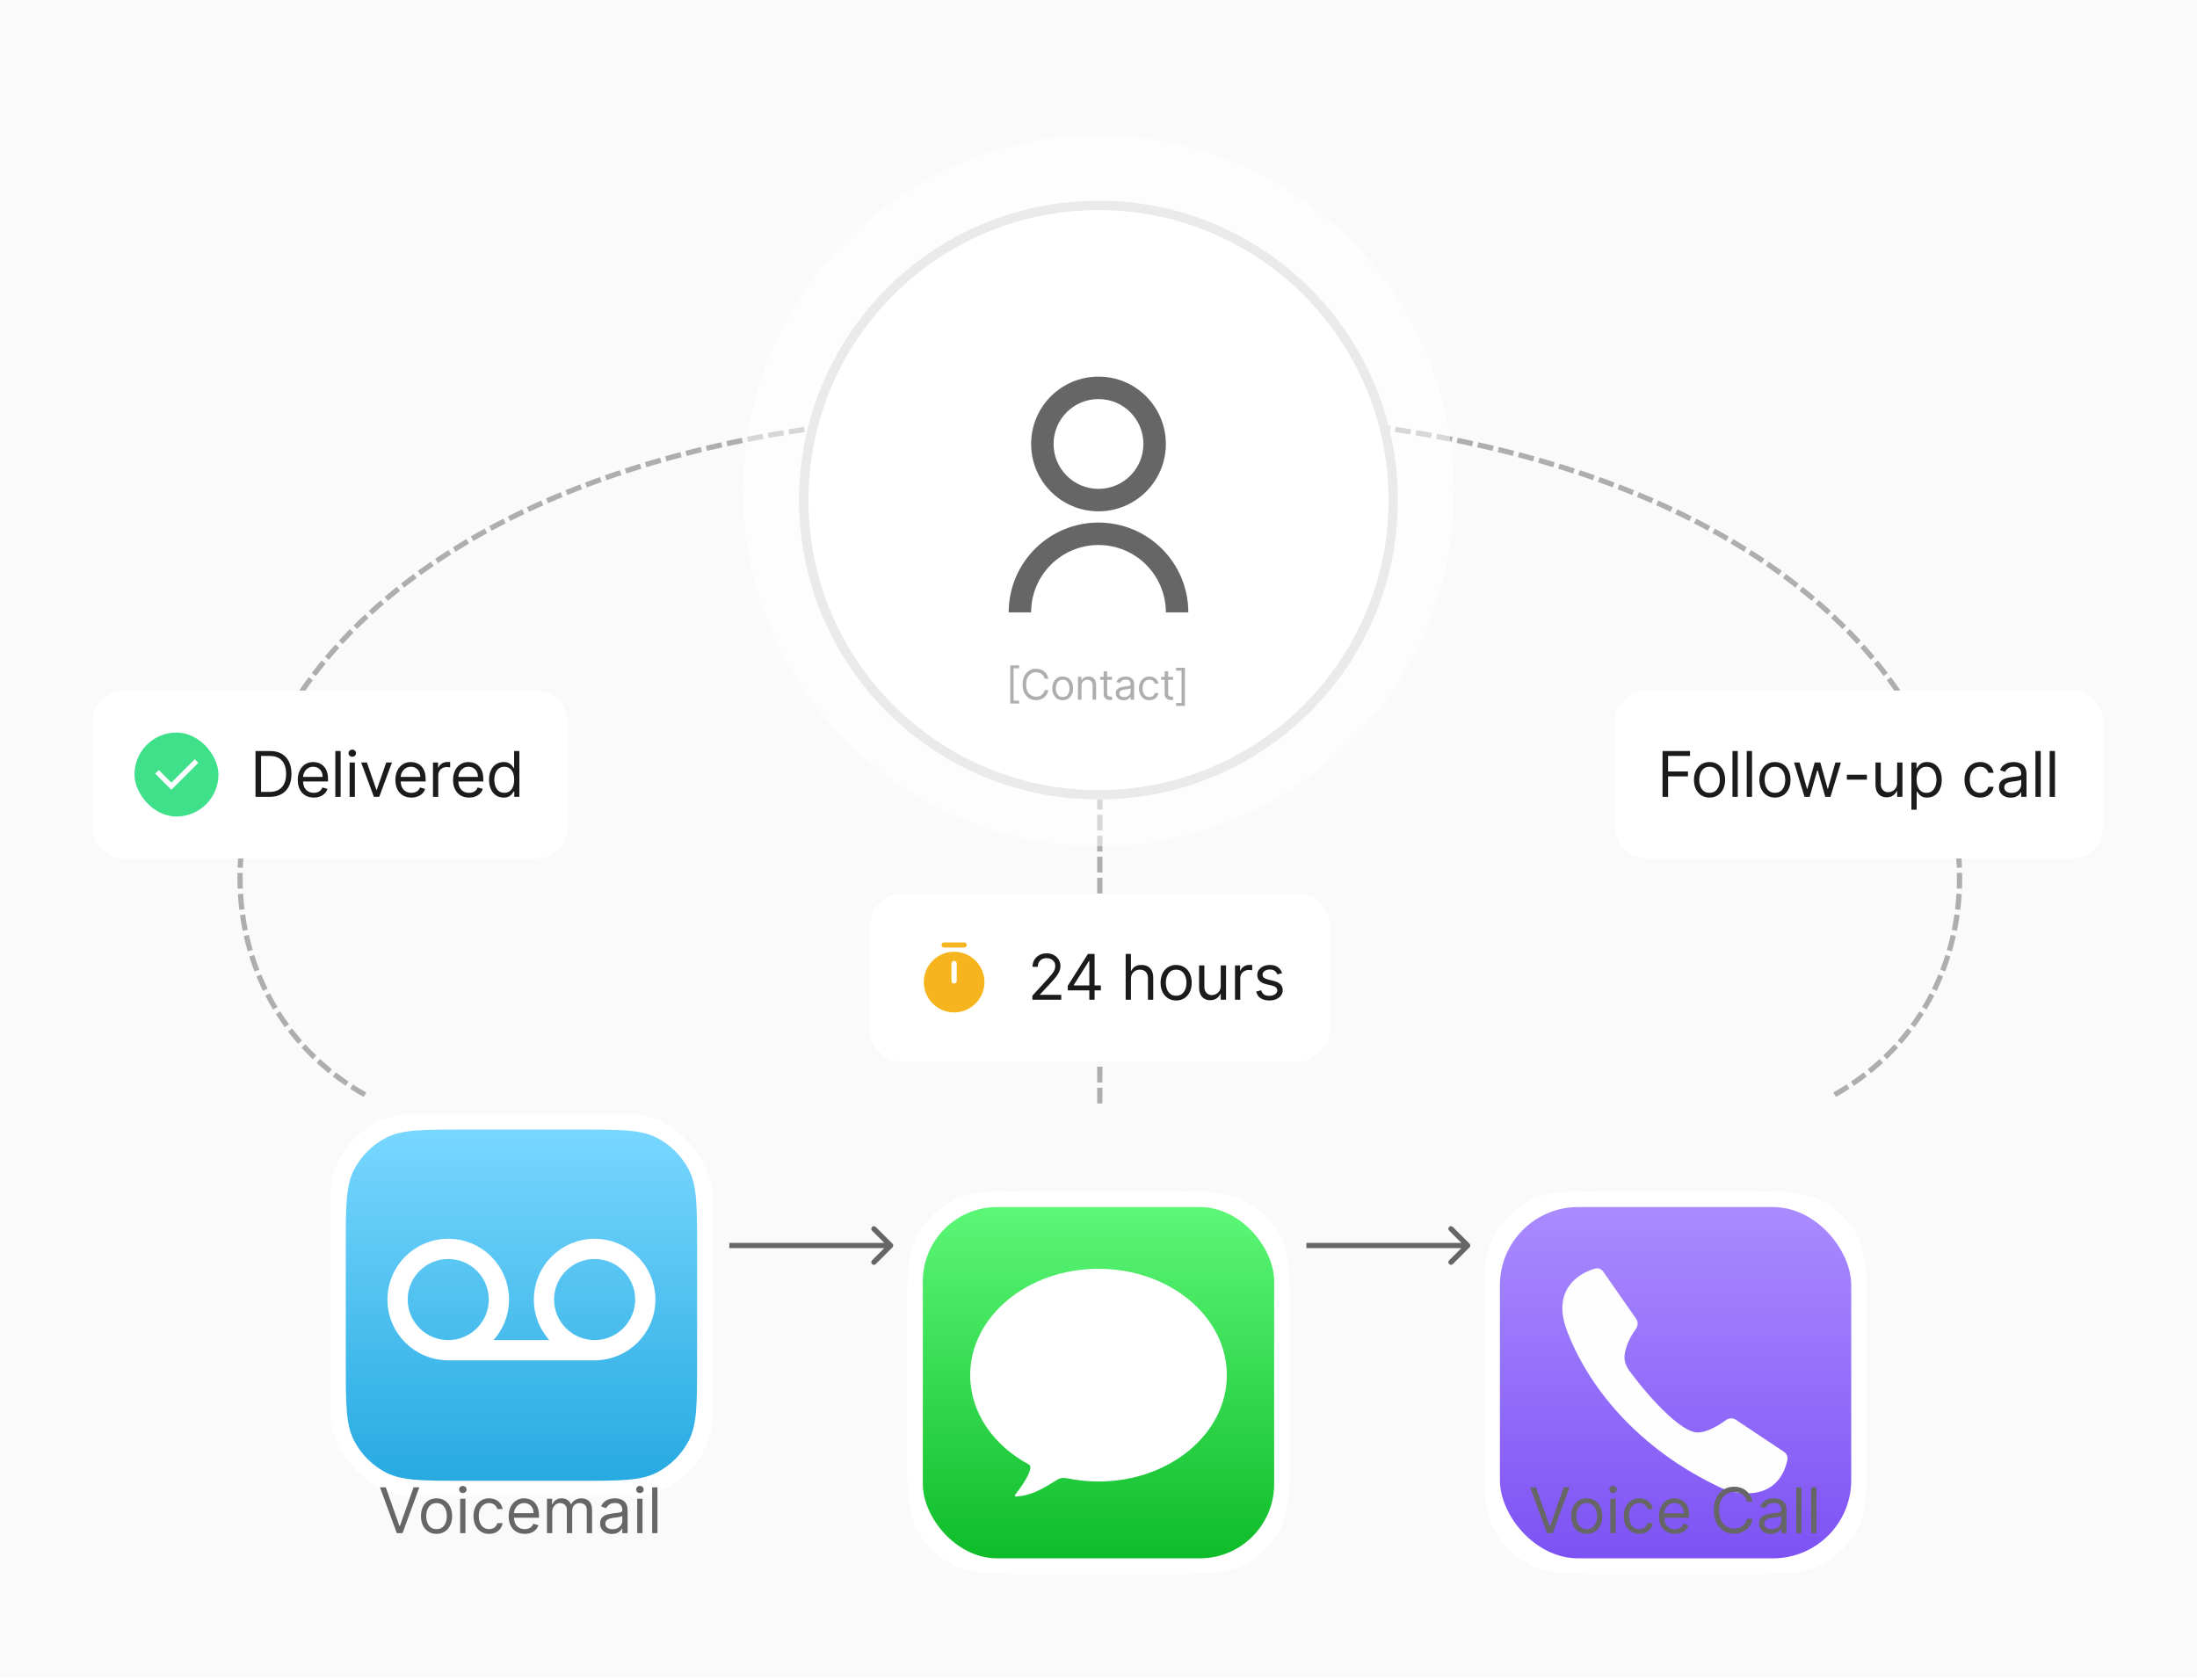 <svg width="837" height="640" viewBox="0 0 837 640" fill="none" xmlns="http://www.w3.org/2000/svg">
<g clip-path="url(#clip0_3253_15774)">
<rect width="837" height="639.112" fill="#FAFAFA"/>
<path d="M138.182 416.634C48.61 364.92 78.292 196.083 310.835 162.99" stroke="#AEAEAE" stroke-width="2" stroke-linecap="square" stroke-dasharray="4 4"/>
<path d="M699.81 416.634C789.382 364.92 759.7 196.083 527.157 162.99" stroke="#AEAEAE" stroke-width="2" stroke-linecap="square" stroke-dasharray="4 4"/>
<path d="M418.996 419.459C418.995 356.323 418.996 283.963 418.996 210.625" stroke="#AEAEAE" stroke-width="2" stroke-linecap="square" stroke-dasharray="4 4"/>
<g filter="url(#filter0_d_3253_15774)">
<rect x="125.727" y="400.388" width="145.848" height="145.848" rx="32" fill="white"/>
<path d="M131.727 451.69C131.727 435.833 131.727 427.904 134.813 421.847C137.527 416.52 141.859 412.188 147.186 409.474C153.243 406.388 161.172 406.388 177.029 406.388H220.272C236.129 406.388 244.058 406.388 250.115 409.474C255.442 412.188 259.774 416.52 262.488 421.847C265.574 427.904 265.574 435.833 265.574 451.69V494.933C265.574 510.79 265.574 518.719 262.488 524.776C259.774 530.103 255.442 534.435 250.115 537.149C244.058 540.235 236.129 540.235 220.272 540.235H177.029C161.172 540.235 153.243 540.235 147.186 537.149C141.859 534.435 137.527 530.103 134.813 524.776C131.727 518.719 131.727 510.79 131.727 494.933V451.69Z" fill="url(#paint0_linear_3253_15774)"/>
<g clip-path="url(#clip1_3253_15774)">
<path d="M170.764 490.471C181.426 490.471 190.069 481.828 190.069 471.166C190.069 460.504 181.426 451.861 170.764 451.861C160.102 451.861 151.459 460.504 151.459 471.166C151.459 481.828 160.102 490.471 170.764 490.471ZM170.764 490.471H226.534M226.534 490.471C237.196 490.471 245.839 481.828 245.839 471.166C245.839 460.504 237.196 451.861 226.534 451.861C215.872 451.861 207.229 460.504 207.229 471.166C207.229 481.828 215.872 490.471 226.534 490.471Z" stroke="white" stroke-width="7.722" stroke-linecap="round" stroke-linejoin="round"/>
</g>
</g>
<g filter="url(#filter1_d_3253_15774)">
<path d="M565.424 451.588C565.424 433.666 565.424 424.705 568.912 417.86C571.98 411.839 576.875 406.943 582.896 403.875C589.741 400.388 598.702 400.388 616.624 400.388H660.074C677.996 400.388 686.956 400.388 693.802 403.875C699.823 406.943 704.718 411.839 707.786 417.86C711.274 424.705 711.274 433.666 711.274 451.588V495.038C711.274 512.959 711.274 521.92 707.786 528.765C704.718 534.787 699.823 539.682 693.802 542.75C686.956 546.238 677.995 546.238 660.074 546.238H616.624C598.702 546.238 589.741 546.238 582.896 542.75C576.875 539.682 571.98 534.787 568.912 528.765C565.424 521.92 565.424 512.959 565.424 495.038V451.588Z" fill="white"/>
<rect x="571.424" y="406.388" width="133.85" height="133.85" rx="29.802" fill="url(#paint1_linear_3253_15774)"/>
<path d="M596.866 453.183C591.343 438.328 600.864 431.74 607.743 429.825C608.91 429.5 610.117 430.026 610.809 431.02L623.328 448.982C624.142 450.149 624.053 451.707 623.214 452.855C620.351 456.771 619.317 460.093 618.946 462.68C618.64 464.82 619.403 466.947 620.688 468.686C630.531 482.005 641.179 492.021 646.406 492.266C650.237 492.446 654.914 489.477 657.465 487.602C658.604 486.765 660.162 486.666 661.338 487.45L679.66 499.665C680.666 500.335 681.212 501.537 680.956 502.718C677.612 518.095 663.155 516.461 656.079 513.572C622.878 498.148 604.447 473.574 596.866 453.183Z" fill="#FEFEFE"/>
</g>
<g filter="url(#filter2_d_3253_15774)">
<path d="M283.049 162.99C283.049 88.183 343.692 27.54 418.5 27.54C493.307 27.54 553.95 88.183 553.95 162.99C553.95 237.798 493.307 298.441 418.5 298.441C343.692 298.441 283.049 237.798 283.049 162.99Z" fill="white" fill-opacity="0.5" shape-rendering="crispEdges"/>
<g filter="url(#filter3_d_3253_15774)">
<path d="M304.436 162.99C304.436 99.994 355.504 48.926 418.499 48.926C481.495 48.926 532.563 99.994 532.563 162.99C532.563 225.986 481.495 277.054 418.499 277.054C355.504 277.054 304.436 225.986 304.436 162.99Z" fill="white"/>
<path d="M418.499 50.709C480.51 50.709 530.78 100.979 530.78 162.99C530.78 225.001 480.51 275.271 418.499 275.271C356.488 275.271 306.218 225.001 306.218 162.99C306.218 100.979 356.488 50.709 418.499 50.709Z" stroke="#EAEAEA" stroke-width="3.564"/>
<path d="M384.279 205.764C384.279 196.688 387.885 187.984 394.302 181.567C400.719 175.15 409.423 171.545 418.498 171.545C427.574 171.545 436.278 175.15 442.695 181.567C449.112 187.984 452.718 196.688 452.718 205.764H444.163C444.163 198.957 441.459 192.429 436.646 187.616C431.833 182.803 425.305 180.099 418.498 180.099C411.692 180.099 405.164 182.803 400.351 187.616C395.538 192.429 392.834 198.957 392.834 205.764H384.279ZM418.498 167.267C404.319 167.267 392.834 155.782 392.834 141.603C392.834 127.423 404.319 115.938 418.498 115.938C432.678 115.938 444.163 127.423 444.163 141.603C444.163 155.782 432.678 167.267 418.498 167.267ZM418.498 158.712C427.951 158.712 435.608 151.056 435.608 141.603C435.608 132.15 427.951 124.493 418.498 124.493C409.045 124.493 401.389 132.15 401.389 141.603C401.389 151.056 409.045 158.712 418.498 158.712Z" fill="#666666"/>
<path d="M384.886 240.508V225.963H388.25V227.076H386.159V239.395H388.25V240.508H384.886ZM399.394 231.054H397.985C397.901 230.648 397.755 230.292 397.547 229.986C397.342 229.679 397.092 229.421 396.797 229.213C396.505 229.001 396.181 228.842 395.825 228.736C395.469 228.629 395.098 228.576 394.712 228.576C394.007 228.576 393.369 228.754 392.797 229.111C392.229 229.467 391.776 229.991 391.439 230.684C391.106 231.378 390.939 232.228 390.939 233.236C390.939 234.243 391.106 235.093 391.439 235.787C391.776 236.48 392.229 237.004 392.797 237.361C393.369 237.717 394.007 237.895 394.712 237.895C395.098 237.895 395.469 237.842 395.825 237.736C396.181 237.629 396.505 237.472 396.797 237.264C397.092 237.052 397.342 236.792 397.547 236.486C397.755 236.175 397.901 235.819 397.985 235.417H399.394C399.288 236.012 399.094 236.544 398.814 237.014C398.534 237.484 398.185 237.883 397.769 238.213C397.352 238.539 396.884 238.787 396.365 238.957C395.85 239.128 395.299 239.213 394.712 239.213C393.719 239.213 392.837 238.97 392.064 238.486C391.291 238.001 390.683 237.311 390.24 236.417C389.797 235.523 389.575 234.463 389.575 233.236C389.575 232.008 389.797 230.948 390.24 230.054C390.683 229.16 391.291 228.47 392.064 227.986C392.837 227.501 393.719 227.258 394.712 227.258C395.299 227.258 395.85 227.343 396.365 227.514C396.884 227.684 397.352 227.934 397.769 228.264C398.185 228.59 398.534 228.987 398.814 229.457C399.094 229.923 399.288 230.455 399.394 231.054ZM404.858 239.236C404.07 239.236 403.379 239.048 402.784 238.673C402.193 238.298 401.731 237.773 401.398 237.099C401.068 236.425 400.904 235.637 400.904 234.736C400.904 233.826 401.068 233.033 401.398 232.355C401.731 231.677 402.193 231.15 402.784 230.775C403.379 230.4 404.07 230.213 404.858 230.213C405.646 230.213 406.336 230.4 406.926 230.775C407.521 231.15 407.983 231.677 408.313 232.355C408.646 233.033 408.813 233.826 408.813 234.736C408.813 235.637 408.646 236.425 408.313 237.099C407.983 237.773 407.521 238.298 406.926 238.673C406.336 239.048 405.646 239.236 404.858 239.236ZM404.858 238.031C405.457 238.031 405.949 237.878 406.336 237.571C406.722 237.264 407.008 236.861 407.193 236.361C407.379 235.861 407.472 235.319 407.472 234.736C407.472 234.152 407.379 233.609 407.193 233.105C407.008 232.601 406.722 232.194 406.336 231.883C405.949 231.573 405.457 231.417 404.858 231.417C404.26 231.417 403.767 231.573 403.381 231.883C402.995 232.194 402.709 232.601 402.523 233.105C402.337 233.609 402.245 234.152 402.245 234.736C402.245 235.319 402.337 235.861 402.523 236.361C402.709 236.861 402.995 237.264 403.381 237.571C403.767 237.878 404.26 238.031 404.858 238.031ZM412.025 233.804V239.054H410.684V230.326H411.979V231.69H412.093C412.297 231.247 412.608 230.891 413.025 230.622C413.441 230.349 413.979 230.213 414.638 230.213C415.229 230.213 415.746 230.334 416.189 230.576C416.633 230.815 416.977 231.179 417.223 231.667C417.47 232.152 417.593 232.766 417.593 233.508V239.054H416.252V233.599C416.252 232.914 416.074 232.379 415.718 231.997C415.362 231.611 414.873 231.417 414.252 231.417C413.824 231.417 413.441 231.51 413.104 231.696C412.771 231.881 412.508 232.152 412.314 232.508C412.121 232.864 412.025 233.296 412.025 233.804ZM423.662 230.326V231.463H419.14V230.326H423.662ZM420.458 228.236H421.799V236.554C421.799 236.932 421.854 237.217 421.964 237.406C422.077 237.592 422.221 237.717 422.395 237.781C422.573 237.842 422.761 237.872 422.958 237.872C423.106 237.872 423.227 237.864 423.322 237.849C423.416 237.83 423.492 237.815 423.549 237.804L423.822 239.008C423.731 239.042 423.604 239.076 423.441 239.111C423.278 239.148 423.072 239.167 422.822 239.167C422.443 239.167 422.072 239.086 421.708 238.923C421.348 238.76 421.049 238.512 420.81 238.179C420.575 237.845 420.458 237.425 420.458 236.917V228.236ZM428.072 239.258C427.519 239.258 427.017 239.154 426.566 238.946C426.115 238.734 425.757 238.429 425.492 238.031C425.227 237.629 425.094 237.145 425.094 236.576C425.094 236.076 425.193 235.671 425.39 235.361C425.587 235.046 425.85 234.8 426.18 234.622C426.509 234.444 426.873 234.311 427.271 234.224C427.672 234.133 428.075 234.061 428.481 234.008C429.011 233.94 429.441 233.889 429.771 233.855C430.104 233.817 430.346 233.754 430.498 233.667C430.653 233.58 430.731 233.429 430.731 233.213V233.167C430.731 232.607 430.577 232.171 430.271 231.861C429.968 231.55 429.507 231.395 428.89 231.395C428.25 231.395 427.748 231.535 427.384 231.815C427.021 232.095 426.765 232.395 426.617 232.713L425.344 232.258C425.572 231.728 425.875 231.315 426.254 231.02C426.636 230.72 427.053 230.512 427.504 230.395C427.958 230.273 428.405 230.213 428.844 230.213C429.125 230.213 429.447 230.247 429.81 230.315C430.178 230.379 430.532 230.514 430.873 230.718C431.218 230.923 431.504 231.232 431.731 231.645C431.958 232.057 432.072 232.611 432.072 233.304V239.054H430.731V237.872H430.663C430.572 238.061 430.42 238.264 430.208 238.48C429.996 238.696 429.714 238.879 429.361 239.031C429.009 239.182 428.579 239.258 428.072 239.258ZM428.276 238.054C428.807 238.054 429.254 237.95 429.617 237.741C429.985 237.533 430.261 237.264 430.447 236.934C430.636 236.605 430.731 236.258 430.731 235.895V234.667C430.674 234.736 430.549 234.798 430.356 234.855C430.166 234.908 429.947 234.955 429.697 234.997C429.45 235.035 429.21 235.069 428.975 235.099C428.744 235.126 428.557 235.148 428.413 235.167C428.064 235.213 427.738 235.287 427.435 235.389C427.136 235.487 426.894 235.637 426.708 235.838C426.526 236.035 426.435 236.304 426.435 236.645C426.435 237.111 426.608 237.463 426.952 237.701C427.301 237.936 427.742 238.054 428.276 238.054ZM437.889 239.236C437.07 239.236 436.366 239.042 435.775 238.656C435.184 238.27 434.73 237.737 434.411 237.059C434.093 236.381 433.934 235.607 433.934 234.736C433.934 233.849 434.097 233.067 434.423 232.389C434.752 231.707 435.211 231.175 435.798 230.792C436.389 230.406 437.078 230.213 437.866 230.213C438.48 230.213 439.033 230.326 439.525 230.554C440.017 230.781 440.421 231.099 440.735 231.508C441.05 231.917 441.245 232.395 441.32 232.94H439.98C439.877 232.542 439.65 232.19 439.298 231.883C438.949 231.573 438.48 231.417 437.889 231.417C437.366 231.417 436.908 231.554 436.514 231.826C436.123 232.095 435.819 232.476 435.599 232.968C435.383 233.457 435.275 234.031 435.275 234.69C435.275 235.364 435.381 235.951 435.593 236.451C435.809 236.951 436.112 237.34 436.502 237.616C436.896 237.893 437.358 238.031 437.889 238.031C438.237 238.031 438.553 237.97 438.837 237.849C439.122 237.728 439.362 237.554 439.559 237.326C439.756 237.099 439.896 236.826 439.98 236.508H441.32C441.245 237.023 441.057 237.487 440.758 237.9C440.462 238.309 440.07 238.635 439.582 238.878C439.097 239.116 438.533 239.236 437.889 239.236ZM446.9 230.326V231.463H442.377V230.326H446.9ZM443.696 228.236H445.036V236.554C445.036 236.932 445.091 237.217 445.201 237.406C445.315 237.592 445.459 237.717 445.633 237.781C445.811 237.842 445.999 237.872 446.196 237.872C446.343 237.872 446.464 237.864 446.559 237.849C446.654 237.83 446.73 237.815 446.786 237.804L447.059 239.008C446.968 239.042 446.841 239.076 446.679 239.111C446.516 239.148 446.309 239.167 446.059 239.167C445.68 239.167 445.309 239.086 444.946 238.923C444.586 238.76 444.286 238.512 444.048 238.179C443.813 237.845 443.696 237.425 443.696 236.917V228.236ZM451.423 226.872V241.417H448.059V240.304H450.15V227.986H448.059V226.872H451.423Z" fill="#AEAEAE"/>
</g>
</g>
<path d="M585.179 566.726L590.361 581.419H590.566L595.747 566.726H597.963L591.554 584.18H589.372L582.963 566.726H585.179ZM604.509 584.453C603.327 584.453 602.29 584.172 601.398 583.609C600.512 583.047 599.818 582.26 599.318 581.248C598.824 580.237 598.577 579.055 598.577 577.703C598.577 576.339 598.824 575.149 599.318 574.132C599.818 573.115 600.512 572.325 601.398 571.763C602.29 571.2 603.327 570.919 604.509 570.919C605.691 570.919 606.725 571.2 607.611 571.763C608.503 572.325 609.196 573.115 609.691 574.132C610.191 575.149 610.441 576.339 610.441 577.703C610.441 579.055 610.191 580.237 609.691 581.248C609.196 582.26 608.503 583.047 607.611 583.609C606.725 584.172 605.691 584.453 604.509 584.453ZM604.509 582.646C605.406 582.646 606.145 582.416 606.725 581.956C607.304 581.496 607.733 580.89 608.012 580.14C608.29 579.39 608.429 578.578 608.429 577.703C608.429 576.828 608.29 576.013 608.012 575.257C607.733 574.501 607.304 573.89 606.725 573.424C606.145 572.959 605.406 572.726 604.509 572.726C603.611 572.726 602.872 572.959 602.293 573.424C601.713 573.89 601.284 574.501 601.006 575.257C600.727 576.013 600.588 576.828 600.588 577.703C600.588 578.578 600.727 579.39 601.006 580.14C601.284 580.89 601.713 581.496 602.293 581.956C602.872 582.416 603.611 582.646 604.509 582.646ZM613.511 584.18V571.089H615.522V584.18H613.511ZM614.534 568.907C614.142 568.907 613.803 568.774 613.519 568.507C613.241 568.24 613.102 567.919 613.102 567.544C613.102 567.169 613.241 566.848 613.519 566.581C613.803 566.314 614.142 566.18 614.534 566.18C614.926 566.18 615.261 566.314 615.539 566.581C615.823 566.848 615.965 567.169 615.965 567.544C615.965 567.919 615.823 568.24 615.539 568.507C615.261 568.774 614.926 568.907 614.534 568.907ZM624.524 584.453C623.297 584.453 622.24 584.163 621.354 583.584C620.468 583.004 619.786 582.206 619.308 581.189C618.831 580.172 618.593 579.01 618.593 577.703C618.593 576.373 618.837 575.2 619.325 574.183C619.82 573.16 620.507 572.362 621.388 571.788C622.274 571.209 623.308 570.919 624.49 570.919C625.411 570.919 626.24 571.089 626.979 571.43C627.718 571.771 628.323 572.248 628.794 572.862C629.266 573.476 629.558 574.192 629.672 575.01H627.661C627.507 574.413 627.166 573.885 626.638 573.424C626.115 572.959 625.411 572.726 624.524 572.726C623.74 572.726 623.053 572.93 622.462 573.339C621.877 573.743 621.419 574.314 621.09 575.052C620.766 575.785 620.604 576.646 620.604 577.635C620.604 578.646 620.763 579.527 621.081 580.277C621.405 581.027 621.86 581.609 622.445 582.024C623.036 582.439 623.729 582.646 624.524 582.646C625.047 582.646 625.521 582.555 625.948 582.373C626.374 582.192 626.735 581.93 627.03 581.589C627.325 581.248 627.536 580.839 627.661 580.362H629.672C629.558 581.135 629.277 581.831 628.828 582.45C628.385 583.064 627.797 583.552 627.064 583.916C626.337 584.274 625.49 584.453 624.524 584.453ZM638.101 584.453C636.84 584.453 635.752 584.174 634.837 583.618C633.928 583.055 633.226 582.271 632.732 581.265C632.243 580.254 631.999 579.078 631.999 577.737C631.999 576.396 632.243 575.214 632.732 574.192C633.226 573.163 633.914 572.362 634.794 571.788C635.681 571.209 636.715 570.919 637.896 570.919C638.578 570.919 639.252 571.032 639.916 571.26C640.581 571.487 641.186 571.856 641.732 572.368C642.277 572.873 642.712 573.544 643.036 574.379C643.36 575.214 643.521 576.243 643.521 577.464V578.317H633.431V576.578H641.476C641.476 575.839 641.328 575.18 641.033 574.601C640.743 574.021 640.328 573.564 639.789 573.228C639.254 572.893 638.624 572.726 637.896 572.726C637.095 572.726 636.402 572.924 635.817 573.322C635.237 573.714 634.791 574.226 634.479 574.856C634.166 575.487 634.01 576.163 634.01 576.885V578.044C634.01 579.032 634.181 579.871 634.521 580.558C634.868 581.24 635.348 581.76 635.962 582.118C636.575 582.47 637.289 582.646 638.101 582.646C638.629 582.646 639.107 582.572 639.533 582.424C639.965 582.271 640.337 582.044 640.649 581.743C640.962 581.436 641.203 581.055 641.374 580.601L643.317 581.146C643.112 581.805 642.769 582.385 642.286 582.885C641.803 583.379 641.206 583.765 640.496 584.044C639.786 584.317 638.987 584.453 638.101 584.453ZM667.649 572.18H665.536C665.411 571.572 665.192 571.038 664.879 570.578C664.573 570.118 664.198 569.731 663.754 569.419C663.317 569.101 662.831 568.862 662.297 568.703C661.763 568.544 661.206 568.464 660.627 568.464C659.57 568.464 658.612 568.731 657.754 569.265C656.902 569.799 656.223 570.586 655.718 571.626C655.218 572.666 654.968 573.942 654.968 575.453C654.968 576.964 655.218 578.24 655.718 579.28C656.223 580.319 656.902 581.106 657.754 581.64C658.612 582.174 659.57 582.442 660.627 582.442C661.206 582.442 661.763 582.362 662.297 582.203C662.831 582.044 663.317 581.808 663.754 581.496C664.198 581.177 664.573 580.788 664.879 580.328C665.192 579.862 665.411 579.328 665.536 578.726H667.649C667.49 579.618 667.2 580.416 666.78 581.121C666.36 581.825 665.837 582.424 665.212 582.919C664.587 583.407 663.885 583.78 663.107 584.035C662.334 584.291 661.507 584.419 660.627 584.419C659.138 584.419 657.814 584.055 656.655 583.328C655.496 582.601 654.584 581.567 653.919 580.226C653.254 578.885 652.922 577.294 652.922 575.453C652.922 573.612 653.254 572.021 653.919 570.68C654.584 569.339 655.496 568.305 656.655 567.578C657.814 566.851 659.138 566.487 660.627 566.487C661.507 566.487 662.334 566.615 663.107 566.871C663.885 567.126 664.587 567.501 665.212 567.996C665.837 568.484 666.36 569.081 666.78 569.785C667.2 570.484 667.49 571.282 667.649 572.18ZM674.644 584.487C673.815 584.487 673.062 584.331 672.386 584.018C671.71 583.7 671.173 583.243 670.775 582.646C670.377 582.044 670.178 581.317 670.178 580.464C670.178 579.714 670.326 579.106 670.622 578.64C670.917 578.169 671.312 577.799 671.806 577.532C672.301 577.265 672.846 577.067 673.443 576.936C674.045 576.799 674.65 576.692 675.258 576.612C676.053 576.51 676.698 576.433 677.193 576.382C677.693 576.325 678.056 576.231 678.284 576.101C678.517 575.97 678.633 575.743 678.633 575.419V575.351C678.633 574.51 678.403 573.856 677.943 573.39C677.488 572.924 676.798 572.692 675.872 572.692C674.911 572.692 674.159 572.902 673.613 573.322C673.068 573.743 672.684 574.192 672.463 574.669L670.553 573.987C670.894 573.192 671.349 572.572 671.917 572.129C672.491 571.68 673.116 571.368 673.792 571.192C674.474 571.01 675.144 570.919 675.803 570.919C676.224 570.919 676.707 570.97 677.252 571.072C677.803 571.169 678.335 571.371 678.846 571.677C679.363 571.984 679.792 572.447 680.133 573.067C680.474 573.686 680.644 574.515 680.644 575.555V584.18H678.633V582.407H678.531C678.394 582.692 678.167 582.996 677.849 583.319C677.531 583.643 677.107 583.919 676.579 584.146C676.051 584.373 675.406 584.487 674.644 584.487ZM674.951 582.68C675.747 582.68 676.417 582.524 676.963 582.211C677.514 581.899 677.928 581.496 678.207 581.001C678.491 580.507 678.633 579.987 678.633 579.442V577.601C678.548 577.703 678.36 577.797 678.07 577.882C677.786 577.961 677.457 578.032 677.082 578.095C676.713 578.152 676.352 578.203 675.999 578.248C675.653 578.288 675.372 578.322 675.156 578.351C674.633 578.419 674.144 578.53 673.69 578.683C673.241 578.831 672.877 579.055 672.599 579.356C672.326 579.652 672.19 580.055 672.19 580.567C672.19 581.265 672.448 581.794 672.965 582.152C673.488 582.504 674.15 582.68 674.951 582.68ZM686.327 566.726V584.18H684.316V566.726H686.327ZM692.022 566.726V584.18H690.011V566.726H692.022Z" fill="#666666"/>
<path d="M404.159 571.089C404.057 570.226 403.642 569.555 402.915 569.078C402.188 568.601 401.295 568.362 400.239 568.362C399.466 568.362 398.79 568.487 398.21 568.737C397.636 568.987 397.188 569.331 396.864 569.768C396.545 570.206 396.386 570.703 396.386 571.26C396.386 571.726 396.497 572.126 396.719 572.461C396.946 572.791 397.236 573.067 397.588 573.288C397.94 573.504 398.31 573.683 398.696 573.825C399.082 573.961 399.438 574.072 399.761 574.157L401.534 574.635C401.989 574.754 402.494 574.919 403.051 575.129C403.614 575.339 404.151 575.626 404.662 575.99C405.179 576.348 405.605 576.808 405.94 577.371C406.276 577.933 406.443 578.623 406.443 579.442C406.443 580.385 406.196 581.237 405.702 581.998C405.213 582.76 404.497 583.365 403.554 583.814C402.616 584.263 401.477 584.487 400.136 584.487C398.886 584.487 397.804 584.285 396.889 583.882C395.98 583.478 395.264 582.916 394.741 582.194C394.224 581.473 393.932 580.635 393.864 579.68H396.045C396.102 580.339 396.324 580.885 396.71 581.317C397.102 581.743 397.597 582.061 398.193 582.271C398.795 582.476 399.443 582.578 400.136 582.578C400.943 582.578 401.668 582.447 402.31 582.186C402.952 581.919 403.46 581.549 403.835 581.078C404.21 580.601 404.398 580.044 404.398 579.407C404.398 578.828 404.236 578.356 403.912 577.993C403.588 577.629 403.162 577.334 402.634 577.106C402.105 576.879 401.534 576.68 400.92 576.51L398.773 575.896C397.409 575.504 396.33 574.944 395.534 574.217C394.739 573.49 394.341 572.538 394.341 571.362C394.341 570.385 394.605 569.532 395.134 568.805C395.668 568.072 396.384 567.504 397.281 567.101C398.185 566.692 399.193 566.487 400.307 566.487C401.432 566.487 402.432 566.689 403.307 567.092C404.182 567.49 404.875 568.035 405.386 568.728C405.903 569.422 406.176 570.209 406.205 571.089H404.159ZM409.918 566.726H412.441L418.373 581.214H418.577L424.509 566.726H427.032V584.18H425.055V570.919H424.884L419.43 584.18H417.521L412.066 570.919H411.896V584.18H409.918V566.726ZM440.815 571.089C440.713 570.226 440.298 569.555 439.571 569.078C438.844 568.601 437.952 568.362 436.895 568.362C436.122 568.362 435.446 568.487 434.866 568.737C434.293 568.987 433.844 569.331 433.52 569.768C433.202 570.206 433.043 570.703 433.043 571.26C433.043 571.726 433.153 572.126 433.375 572.461C433.602 572.791 433.892 573.067 434.244 573.288C434.597 573.504 434.966 573.683 435.352 573.825C435.739 573.961 436.094 574.072 436.418 574.157L438.19 574.635C438.645 574.754 439.151 574.919 439.707 575.129C440.27 575.339 440.807 575.626 441.318 575.99C441.835 576.348 442.261 576.808 442.597 577.371C442.932 577.933 443.099 578.623 443.099 579.442C443.099 580.385 442.852 581.237 442.358 581.998C441.869 582.76 441.153 583.365 440.21 583.814C439.273 584.263 438.134 584.487 436.793 584.487C435.543 584.487 434.46 584.285 433.545 583.882C432.636 583.478 431.92 582.916 431.398 582.194C430.881 581.473 430.588 580.635 430.52 579.68H432.702C432.759 580.339 432.98 580.885 433.366 581.317C433.759 581.743 434.253 582.061 434.849 582.271C435.452 582.476 436.099 582.578 436.793 582.578C437.599 582.578 438.324 582.447 438.966 582.186C439.608 581.919 440.116 581.549 440.491 581.078C440.866 580.601 441.054 580.044 441.054 579.407C441.054 578.828 440.892 578.356 440.568 577.993C440.244 577.629 439.818 577.334 439.29 577.106C438.761 576.879 438.19 576.68 437.577 576.51L435.429 575.896C434.065 575.504 432.986 574.944 432.19 574.217C431.395 573.49 430.997 572.538 430.997 571.362C430.997 570.385 431.261 569.532 431.79 568.805C432.324 568.072 433.04 567.504 433.938 567.101C434.841 566.692 435.849 566.487 436.963 566.487C438.088 566.487 439.088 566.689 439.963 567.092C440.838 567.49 441.531 568.035 442.043 568.728C442.56 569.422 442.832 570.209 442.861 571.089H440.815Z" fill="#666666"/>
<path d="M146.98 566.726L152.162 581.419H152.366L157.548 566.726H159.764L153.355 584.18H151.173L144.764 566.726H146.98ZM166.309 584.453C165.128 584.453 164.091 584.172 163.199 583.609C162.312 583.047 161.619 582.26 161.119 581.248C160.625 580.237 160.378 579.055 160.378 577.703C160.378 576.339 160.625 575.149 161.119 574.132C161.619 573.115 162.312 572.325 163.199 571.763C164.091 571.2 165.128 570.919 166.309 570.919C167.491 570.919 168.525 571.2 169.412 571.763C170.304 572.325 170.997 573.115 171.491 574.132C171.991 575.149 172.241 576.339 172.241 577.703C172.241 579.055 171.991 580.237 171.491 581.248C170.997 582.26 170.304 583.047 169.412 583.609C168.525 584.172 167.491 584.453 166.309 584.453ZM166.309 582.646C167.207 582.646 167.946 582.416 168.525 581.956C169.105 581.496 169.534 580.89 169.812 580.14C170.091 579.39 170.23 578.578 170.23 577.703C170.23 576.828 170.091 576.013 169.812 575.257C169.534 574.501 169.105 573.89 168.525 573.424C167.946 572.959 167.207 572.726 166.309 572.726C165.412 572.726 164.673 572.959 164.094 573.424C163.514 573.89 163.085 574.501 162.807 575.257C162.528 576.013 162.389 576.828 162.389 577.703C162.389 578.578 162.528 579.39 162.807 580.14C163.085 580.89 163.514 581.496 164.094 581.956C164.673 582.416 165.412 582.646 166.309 582.646ZM175.312 584.18V571.089H177.323V584.18H175.312ZM176.334 568.907C175.942 568.907 175.604 568.774 175.32 568.507C175.042 568.24 174.903 567.919 174.903 567.544C174.903 567.169 175.042 566.848 175.32 566.581C175.604 566.314 175.942 566.18 176.334 566.18C176.726 566.18 177.062 566.314 177.34 566.581C177.624 566.848 177.766 567.169 177.766 567.544C177.766 567.919 177.624 568.24 177.34 568.507C177.062 568.774 176.726 568.907 176.334 568.907ZM186.325 584.453C185.098 584.453 184.041 584.163 183.155 583.584C182.268 583.004 181.586 582.206 181.109 581.189C180.632 580.172 180.393 579.01 180.393 577.703C180.393 576.373 180.638 575.2 181.126 574.183C181.621 573.16 182.308 572.362 183.189 571.788C184.075 571.209 185.109 570.919 186.291 570.919C187.211 570.919 188.041 571.089 188.78 571.43C189.518 571.771 190.123 572.248 190.595 572.862C191.067 573.476 191.359 574.192 191.473 575.01H189.461C189.308 574.413 188.967 573.885 188.439 573.424C187.916 572.959 187.211 572.726 186.325 572.726C185.541 572.726 184.854 572.93 184.263 573.339C183.677 573.743 183.22 574.314 182.89 575.052C182.567 575.785 182.405 576.646 182.405 577.635C182.405 578.646 182.564 579.527 182.882 580.277C183.206 581.027 183.66 581.609 184.246 582.024C184.836 582.439 185.53 582.646 186.325 582.646C186.848 582.646 187.322 582.555 187.748 582.373C188.175 582.192 188.535 581.93 188.831 581.589C189.126 581.248 189.336 580.839 189.461 580.362H191.473C191.359 581.135 191.078 581.831 190.629 582.45C190.186 583.064 189.598 583.552 188.865 583.916C188.138 584.274 187.291 584.453 186.325 584.453ZM199.902 584.453C198.64 584.453 197.552 584.174 196.638 583.618C195.729 583.055 195.027 582.271 194.532 581.265C194.044 580.254 193.8 579.078 193.8 577.737C193.8 576.396 194.044 575.214 194.532 574.192C195.027 573.163 195.714 572.362 196.595 571.788C197.481 571.209 198.515 570.919 199.697 570.919C200.379 570.919 201.052 571.032 201.717 571.26C202.382 571.487 202.987 571.856 203.532 572.368C204.078 572.873 204.513 573.544 204.836 574.379C205.16 575.214 205.322 576.243 205.322 577.464V578.317H195.231V576.578H203.277C203.277 575.839 203.129 575.18 202.834 574.601C202.544 574.021 202.129 573.564 201.589 573.228C201.055 572.893 200.425 572.726 199.697 572.726C198.896 572.726 198.203 572.924 197.618 573.322C197.038 573.714 196.592 574.226 196.28 574.856C195.967 575.487 195.811 576.163 195.811 576.885V578.044C195.811 579.032 195.981 579.871 196.322 580.558C196.669 581.24 197.149 581.76 197.763 582.118C198.376 582.47 199.089 582.646 199.902 582.646C200.43 582.646 200.907 582.572 201.334 582.424C201.765 582.271 202.138 582.044 202.45 581.743C202.763 581.436 203.004 581.055 203.175 580.601L205.118 581.146C204.913 581.805 204.569 582.385 204.086 582.885C203.604 583.379 203.007 583.765 202.297 584.044C201.586 584.317 200.788 584.453 199.902 584.453ZM208.382 584.18V571.089H210.325V573.135H210.496C210.768 572.436 211.209 571.893 211.817 571.507C212.425 571.115 213.155 570.919 214.007 570.919C214.871 570.919 215.589 571.115 216.163 571.507C216.743 571.893 217.194 572.436 217.518 573.135H217.655C217.99 572.459 218.493 571.922 219.163 571.524C219.834 571.121 220.638 570.919 221.575 570.919C222.746 570.919 223.703 571.285 224.447 572.018C225.192 572.746 225.564 573.879 225.564 575.419V584.18H223.552V575.419C223.552 574.453 223.288 573.763 222.76 573.348C222.231 572.933 221.609 572.726 220.893 572.726C219.973 572.726 219.26 573.004 218.754 573.561C218.248 574.112 217.996 574.811 217.996 575.657V584.18H215.95V575.214C215.95 574.47 215.709 573.871 215.226 573.416C214.743 572.956 214.121 572.726 213.359 572.726C212.836 572.726 212.348 572.865 211.893 573.143C211.444 573.422 211.081 573.808 210.802 574.302C210.53 574.791 210.393 575.356 210.393 575.998V584.18H208.382ZM233.094 584.487C232.264 584.487 231.511 584.331 230.835 584.018C230.159 583.7 229.622 583.243 229.224 582.646C228.827 582.044 228.628 581.317 228.628 580.464C228.628 579.714 228.775 579.106 229.071 578.64C229.366 578.169 229.761 577.799 230.256 577.532C230.75 577.265 231.295 577.067 231.892 576.936C232.494 576.799 233.099 576.692 233.707 576.612C234.503 576.51 235.148 576.433 235.642 576.382C236.142 576.325 236.506 576.231 236.733 576.101C236.966 575.97 237.082 575.743 237.082 575.419V575.351C237.082 574.51 236.852 573.856 236.392 573.39C235.937 572.924 235.247 572.692 234.321 572.692C233.361 572.692 232.608 572.902 232.062 573.322C231.517 573.743 231.133 574.192 230.912 574.669L229.003 573.987C229.344 573.192 229.798 572.572 230.366 572.129C230.94 571.68 231.565 571.368 232.241 571.192C232.923 571.01 233.594 570.919 234.253 570.919C234.673 570.919 235.156 570.97 235.702 571.072C236.253 571.169 236.784 571.371 237.295 571.677C237.812 571.984 238.241 572.447 238.582 573.067C238.923 573.686 239.094 574.515 239.094 575.555V584.18H237.082V582.407H236.98C236.844 582.692 236.616 582.996 236.298 583.319C235.98 583.643 235.557 583.919 235.028 584.146C234.5 584.373 233.855 584.487 233.094 584.487ZM233.4 582.68C234.196 582.68 234.866 582.524 235.412 582.211C235.963 581.899 236.378 581.496 236.656 581.001C236.94 580.507 237.082 579.987 237.082 579.442V577.601C236.997 577.703 236.809 577.797 236.52 577.882C236.236 577.961 235.906 578.032 235.531 578.095C235.162 578.152 234.801 578.203 234.449 578.248C234.102 578.288 233.821 578.322 233.605 578.351C233.082 578.419 232.594 578.53 232.139 578.683C231.69 578.831 231.327 579.055 231.048 579.356C230.775 579.652 230.639 580.055 230.639 580.567C230.639 581.265 230.898 581.794 231.415 582.152C231.937 582.504 232.599 582.68 233.4 582.68ZM242.765 584.18V571.089H244.776V584.18H242.765ZM243.787 568.907C243.395 568.907 243.057 568.774 242.773 568.507C242.495 568.24 242.356 567.919 242.356 567.544C242.356 567.169 242.495 566.848 242.773 566.581C243.057 566.314 243.395 566.18 243.787 566.18C244.18 566.18 244.515 566.314 244.793 566.581C245.077 566.848 245.219 567.169 245.219 567.544C245.219 567.919 245.077 568.24 244.793 568.507C244.515 568.774 244.18 568.907 243.787 568.907ZM250.471 566.726V584.18H248.46V566.726H250.471Z" fill="#666666"/>
<g filter="url(#filter4_d_3253_15774)">
<path d="M35.227 251.127C35.227 244.5 40.599 239.127 47.227 239.127H204.227C210.854 239.127 216.227 244.5 216.227 251.127V291.127C216.227 297.754 210.854 303.127 204.227 303.127H47.227C40.599 303.127 35.227 297.754 35.227 291.127V251.127Z" fill="white"/>
<rect x="51.227" y="255.127" width="32" height="32" rx="16" fill="#3EE089"/>
<path d="M65.286 274.202L74.197 265.29L75.569 266.661L65.286 276.943L59.117 270.774L60.488 269.403L65.286 274.202Z" fill="white"/>
<path d="M102.727 279.627H97.34V262.172H102.965C104.658 262.172 106.107 262.522 107.312 263.221C108.516 263.914 109.44 264.911 110.082 266.212C110.724 267.508 111.045 269.059 111.045 270.866C111.045 272.684 110.721 274.249 110.073 275.562C109.425 276.868 108.482 277.874 107.244 278.579C106.005 279.278 104.499 279.627 102.727 279.627ZM99.454 277.752H102.59C104.033 277.752 105.229 277.474 106.178 276.917C107.127 276.36 107.835 275.567 108.3 274.539C108.766 273.51 108.999 272.286 108.999 270.866C108.999 269.456 108.769 268.243 108.309 267.226C107.849 266.204 107.161 265.42 106.246 264.874C105.332 264.323 104.192 264.047 102.829 264.047H99.454V277.752ZM119.542 279.9C118.281 279.9 117.193 279.621 116.278 279.064C115.369 278.502 114.667 277.718 114.173 276.712C113.684 275.701 113.44 274.525 113.44 273.184C113.44 271.843 113.684 270.661 114.173 269.638C114.667 268.61 115.355 267.809 116.235 267.235C117.122 266.655 118.156 266.366 119.338 266.366C120.019 266.366 120.693 266.479 121.357 266.706C122.022 266.934 122.627 267.303 123.173 267.814C123.718 268.32 124.153 268.991 124.477 269.826C124.801 270.661 124.963 271.689 124.963 272.911V273.763H114.872V272.025H122.917C122.917 271.286 122.769 270.627 122.474 270.047C122.184 269.468 121.769 269.01 121.23 268.675C120.696 268.34 120.065 268.172 119.338 268.172C118.536 268.172 117.843 268.371 117.258 268.769C116.678 269.161 116.232 269.672 115.92 270.303C115.607 270.934 115.451 271.61 115.451 272.331V273.491C115.451 274.479 115.622 275.317 115.963 276.005C116.309 276.687 116.789 277.206 117.403 277.564C118.017 277.917 118.73 278.093 119.542 278.093C120.071 278.093 120.548 278.019 120.974 277.871C121.406 277.718 121.778 277.491 122.09 277.189C122.403 276.883 122.644 276.502 122.815 276.047L124.758 276.593C124.553 277.252 124.21 277.831 123.727 278.331C123.244 278.826 122.647 279.212 121.937 279.491C121.227 279.763 120.428 279.9 119.542 279.9ZM129.77 262.172V279.627H127.758V262.172H129.77ZM133.19 279.627V266.536H135.201V279.627H133.19ZM134.212 264.354C133.82 264.354 133.482 264.221 133.198 263.954C132.92 263.687 132.78 263.366 132.78 262.991C132.78 262.616 132.92 262.295 133.198 262.028C133.482 261.76 133.82 261.627 134.212 261.627C134.604 261.627 134.94 261.76 135.218 262.028C135.502 262.295 135.644 262.616 135.644 262.991C135.644 263.366 135.502 263.687 135.218 263.954C134.94 264.221 134.604 264.354 134.212 264.354ZM149.325 266.536L144.484 279.627H142.439L137.598 266.536H139.78L143.394 276.968H143.53L147.144 266.536H149.325ZM156.736 279.9C155.475 279.9 154.387 279.621 153.472 279.064C152.563 278.502 151.861 277.718 151.367 276.712C150.878 275.701 150.634 274.525 150.634 273.184C150.634 271.843 150.878 270.661 151.367 269.638C151.861 268.61 152.549 267.809 153.429 267.235C154.316 266.655 155.35 266.366 156.532 266.366C157.213 266.366 157.887 266.479 158.551 266.706C159.216 266.934 159.821 267.303 160.367 267.814C160.912 268.32 161.347 268.991 161.671 269.826C161.995 270.661 162.157 271.689 162.157 272.911V273.763H152.066V272.025H160.111C160.111 271.286 159.963 270.627 159.668 270.047C159.378 269.468 158.963 269.01 158.424 268.675C157.89 268.34 157.259 268.172 156.532 268.172C155.73 268.172 155.037 268.371 154.452 268.769C153.872 269.161 153.426 269.672 153.114 270.303C152.801 270.934 152.645 271.61 152.645 272.331V273.491C152.645 274.479 152.816 275.317 153.157 276.005C153.503 276.687 153.983 277.206 154.597 277.564C155.211 277.917 155.924 278.093 156.736 278.093C157.265 278.093 157.742 278.019 158.168 277.871C158.6 277.718 158.972 277.491 159.284 277.189C159.597 276.883 159.838 276.502 160.009 276.047L161.952 276.593C161.747 277.252 161.404 277.831 160.921 278.331C160.438 278.826 159.841 279.212 159.131 279.491C158.421 279.763 157.622 279.9 156.736 279.9ZM164.952 279.627V266.536H166.895V268.513H167.032C167.27 267.866 167.702 267.34 168.327 266.937C168.952 266.533 169.657 266.331 170.441 266.331C170.589 266.331 170.773 266.334 170.995 266.34C171.216 266.346 171.384 266.354 171.498 266.366V268.411C171.429 268.394 171.273 268.368 171.029 268.334C170.79 268.295 170.537 268.275 170.27 268.275C169.634 268.275 169.066 268.408 168.566 268.675C168.072 268.937 167.679 269.3 167.39 269.766C167.106 270.226 166.964 270.752 166.964 271.343V279.627H164.952ZM178.708 279.9C177.447 279.9 176.359 279.621 175.444 279.064C174.535 278.502 173.833 277.718 173.339 276.712C172.85 275.701 172.606 274.525 172.606 273.184C172.606 271.843 172.85 270.661 173.339 269.638C173.833 268.61 174.521 267.809 175.401 267.235C176.288 266.655 177.322 266.366 178.504 266.366C179.185 266.366 179.859 266.479 180.523 266.706C181.188 266.934 181.793 267.303 182.339 267.814C182.884 268.32 183.319 268.991 183.643 269.826C183.967 270.661 184.129 271.689 184.129 272.911V273.763H174.038V272.025H182.083C182.083 271.286 181.935 270.627 181.64 270.047C181.35 269.468 180.935 269.01 180.396 268.675C179.862 268.34 179.231 268.172 178.504 268.172C177.702 268.172 177.009 268.371 176.424 268.769C175.844 269.161 175.398 269.672 175.086 270.303C174.773 270.934 174.617 271.61 174.617 272.331V273.491C174.617 274.479 174.788 275.317 175.129 276.005C175.475 276.687 175.955 277.206 176.569 277.564C177.183 277.917 177.896 278.093 178.708 278.093C179.237 278.093 179.714 278.019 180.14 277.871C180.572 277.718 180.944 277.491 181.256 277.189C181.569 276.883 181.81 276.502 181.981 276.047L183.924 276.593C183.719 277.252 183.376 277.831 182.893 278.331C182.41 278.826 181.813 279.212 181.103 279.491C180.393 279.763 179.594 279.9 178.708 279.9ZM191.867 279.9C190.776 279.9 189.813 279.624 188.978 279.073C188.143 278.516 187.49 277.732 187.018 276.721C186.546 275.704 186.311 274.502 186.311 273.116C186.311 271.741 186.546 270.547 187.018 269.536C187.49 268.525 188.146 267.743 188.987 267.192C189.828 266.641 190.799 266.366 191.901 266.366C192.754 266.366 193.427 266.508 193.921 266.792C194.421 267.07 194.802 267.388 195.063 267.746C195.33 268.099 195.538 268.388 195.686 268.616H195.856V262.172H197.867V279.627H195.924V277.616H195.686C195.538 277.854 195.328 278.155 195.055 278.519C194.782 278.877 194.393 279.198 193.887 279.482C193.382 279.76 192.708 279.9 191.867 279.9ZM192.14 278.093C192.947 278.093 193.629 277.883 194.186 277.462C194.742 277.036 195.166 276.448 195.455 275.698C195.745 274.942 195.89 274.07 195.89 273.081C195.89 272.104 195.748 271.249 195.464 270.516C195.18 269.778 194.759 269.204 194.203 268.795C193.646 268.38 192.958 268.172 192.14 268.172C191.288 268.172 190.578 268.391 190.009 268.829C189.447 269.26 189.024 269.849 188.74 270.593C188.461 271.331 188.322 272.161 188.322 273.081C188.322 274.013 188.464 274.86 188.748 275.621C189.038 276.377 189.464 276.979 190.026 277.428C190.595 277.871 191.299 278.093 192.14 278.093Z" fill="#1B1B1B"/>
</g>
<g filter="url(#filter5_d_3253_15774)">
<path d="M331.496 328.442C331.496 321.815 336.869 316.442 343.496 316.442H494.496C501.124 316.442 506.496 321.815 506.496 328.442V368.442C506.496 375.07 501.124 380.442 494.496 380.442H343.496C336.869 380.442 331.496 375.07 331.496 368.442V328.442Z" fill="white" shape-rendering="crispEdges"/>
<path d="M363.496 338.64C357.122 338.64 351.936 343.827 351.936 350.2C351.936 356.573 357.122 361.773 363.496 361.773C369.869 361.773 375.056 356.587 375.056 350.213C375.056 343.84 369.869 338.64 363.496 338.64ZM364.496 349.773C364.496 350.32 364.042 350.773 363.496 350.773C362.949 350.773 362.496 350.32 362.496 349.773V343.107C362.496 342.56 362.949 342.107 363.496 342.107C364.042 342.107 364.496 342.56 364.496 343.107V349.773Z" fill="#F6B51E"/>
<path d="M367.35 337.042H359.644C359.11 337.042 358.684 336.616 358.684 336.082C358.684 335.549 359.11 335.109 359.644 335.109H367.35C367.884 335.109 368.31 335.536 368.31 336.069C368.31 336.602 367.884 337.042 367.35 337.042Z" fill="#F6B51E"/>
<path d="M393.303 356.942V355.408L399.064 349.101C399.74 348.363 400.297 347.721 400.735 347.175C401.172 346.624 401.496 346.107 401.706 345.624C401.922 345.136 402.03 344.624 402.03 344.09C402.03 343.476 401.882 342.945 401.587 342.496C401.297 342.047 400.9 341.701 400.394 341.457C399.888 341.212 399.32 341.09 398.689 341.09C398.019 341.09 397.434 341.229 396.934 341.508C396.439 341.78 396.056 342.164 395.783 342.658C395.516 343.153 395.382 343.732 395.382 344.397H393.371C393.371 343.374 393.607 342.476 394.078 341.704C394.55 340.931 395.192 340.329 396.005 339.897C396.823 339.465 397.74 339.249 398.757 339.249C399.78 339.249 400.686 339.465 401.476 339.897C402.266 340.329 402.885 340.911 403.334 341.644C403.783 342.377 404.007 343.192 404.007 344.09C404.007 344.732 403.891 345.36 403.658 345.974C403.431 346.582 403.033 347.261 402.465 348.011C401.902 348.755 401.121 349.664 400.121 350.738L396.201 354.931V355.067H404.314V356.942H393.303ZM406.786 353.363V351.624L414.457 339.488H415.718V342.181H414.866L409.07 351.351V351.488H419.4V353.363H406.786ZM415.002 356.942V352.834V352.025V339.488H417.013V356.942H415.002ZM430.861 349.067V356.942H428.85V339.488H430.861V345.897H431.032C431.338 345.221 431.799 344.684 432.412 344.286C433.032 343.883 433.855 343.681 434.884 343.681C435.776 343.681 436.557 343.86 437.228 344.218C437.898 344.57 438.418 345.113 438.787 345.846C439.162 346.573 439.35 347.499 439.35 348.624V356.942H437.338V348.761C437.338 347.721 437.068 346.917 436.529 346.349C435.995 345.775 435.253 345.488 434.304 345.488C433.645 345.488 433.054 345.627 432.532 345.905C432.014 346.184 431.605 346.59 431.304 347.124C431.009 347.658 430.861 348.306 430.861 349.067ZM448.084 357.215C446.902 357.215 445.865 356.934 444.973 356.371C444.086 355.809 443.393 355.022 442.893 354.011C442.399 352.999 442.152 351.817 442.152 350.465C442.152 349.101 442.399 347.911 442.893 346.894C443.393 345.877 444.086 345.087 444.973 344.525C445.865 343.962 446.902 343.681 448.084 343.681C449.265 343.681 450.299 343.962 451.186 344.525C452.078 345.087 452.771 345.877 453.265 346.894C453.765 347.911 454.015 349.101 454.015 350.465C454.015 351.817 453.765 352.999 453.265 354.011C452.771 355.022 452.078 355.809 451.186 356.371C450.299 356.934 449.265 357.215 448.084 357.215ZM448.084 355.408C448.981 355.408 449.72 355.178 450.299 354.718C450.879 354.258 451.308 353.653 451.586 352.903C451.865 352.153 452.004 351.34 452.004 350.465C452.004 349.59 451.865 348.775 451.586 348.019C451.308 347.263 450.879 346.653 450.299 346.187C449.72 345.721 448.981 345.488 448.084 345.488C447.186 345.488 446.447 345.721 445.868 346.187C445.288 346.653 444.859 347.263 444.581 348.019C444.302 348.775 444.163 349.59 444.163 350.465C444.163 351.34 444.302 352.153 444.581 352.903C444.859 353.653 445.288 354.258 445.868 354.718C446.447 355.178 447.186 355.408 448.084 355.408ZM465.072 351.59V343.851H467.083V356.942H465.072V354.726H464.935C464.629 355.391 464.151 355.957 463.504 356.422C462.856 356.883 462.038 357.113 461.049 357.113C460.231 357.113 459.504 356.934 458.867 356.576C458.231 356.212 457.731 355.667 457.367 354.94C457.004 354.207 456.822 353.283 456.822 352.17V343.851H458.833V352.033C458.833 352.988 459.1 353.749 459.634 354.317C460.174 354.886 460.861 355.17 461.697 355.17C462.197 355.17 462.705 355.042 463.222 354.786C463.745 354.53 464.182 354.138 464.535 353.61C464.893 353.082 465.072 352.408 465.072 351.59ZM470.503 356.942V343.851H472.446V345.829H472.583C472.821 345.181 473.253 344.655 473.878 344.252C474.503 343.849 475.208 343.647 475.992 343.647C476.139 343.647 476.324 343.65 476.546 343.655C476.767 343.661 476.935 343.67 477.048 343.681V345.726C476.98 345.709 476.824 345.684 476.58 345.65C476.341 345.61 476.088 345.59 475.821 345.59C475.185 345.59 474.617 345.724 474.117 345.991C473.622 346.252 473.23 346.616 472.941 347.082C472.656 347.542 472.514 348.067 472.514 348.658V356.942H470.503ZM488.441 346.783L486.635 347.295C486.521 346.994 486.353 346.701 486.132 346.417C485.916 346.127 485.62 345.888 485.245 345.701C484.87 345.513 484.39 345.42 483.805 345.42C483.004 345.42 482.336 345.604 481.802 345.974C481.274 346.337 481.01 346.8 481.01 347.363C481.01 347.863 481.191 348.258 481.555 348.547C481.919 348.837 482.487 349.079 483.26 349.272L485.203 349.749C486.373 350.033 487.245 350.468 487.819 351.053C488.393 351.633 488.68 352.38 488.68 353.295C488.68 354.045 488.464 354.715 488.032 355.306C487.606 355.897 487.01 356.363 486.243 356.704C485.476 357.045 484.583 357.215 483.566 357.215C482.231 357.215 481.126 356.925 480.251 356.346C479.376 355.766 478.822 354.92 478.589 353.806L480.498 353.329C480.68 354.033 481.024 354.562 481.529 354.914C482.041 355.266 482.708 355.442 483.532 355.442C484.47 355.442 485.214 355.244 485.765 354.846C486.322 354.442 486.601 353.959 486.601 353.397C486.601 352.942 486.441 352.562 486.123 352.255C485.805 351.942 485.316 351.709 484.657 351.556L482.476 351.045C481.277 350.761 480.396 350.32 479.833 349.724C479.277 349.121 478.998 348.369 478.998 347.465C478.998 346.726 479.206 346.073 479.62 345.505C480.041 344.937 480.612 344.491 481.333 344.167C482.061 343.843 482.885 343.681 483.805 343.681C485.101 343.681 486.118 343.965 486.856 344.533C487.601 345.101 488.129 345.851 488.441 346.783Z" fill="#1B1B1B"/>
</g>
<g filter="url(#filter6_d_3253_15774)">
<path d="M615.271 251.127C615.271 244.5 620.644 239.127 627.271 239.127H789.271C795.899 239.127 801.271 244.5 801.271 251.127V291.127C801.271 297.754 795.899 303.127 789.271 303.127H627.271C620.644 303.127 615.271 297.754 615.271 291.127V251.127Z" fill="white"/>
<path d="M633.385 279.627V262.172H643.851V264.047H635.499V269.945H643.067V271.82H635.499V279.627H633.385ZM651.292 279.9C650.11 279.9 649.073 279.618 648.181 279.056C647.294 278.493 646.601 277.706 646.101 276.695C645.607 275.684 645.36 274.502 645.36 273.15C645.36 271.786 645.607 270.596 646.101 269.579C646.601 268.562 647.294 267.772 648.181 267.209C649.073 266.647 650.11 266.366 651.292 266.366C652.473 266.366 653.507 266.647 654.394 267.209C655.286 267.772 655.979 268.562 656.473 269.579C656.973 270.596 657.223 271.786 657.223 273.15C657.223 274.502 656.973 275.684 656.473 276.695C655.979 277.706 655.286 278.493 654.394 279.056C653.507 279.618 652.473 279.9 651.292 279.9ZM651.292 278.093C652.189 278.093 652.928 277.863 653.507 277.403C654.087 276.942 654.516 276.337 654.794 275.587C655.073 274.837 655.212 274.025 655.212 273.15C655.212 272.275 655.073 271.459 654.794 270.704C654.516 269.948 654.087 269.337 653.507 268.871C652.928 268.405 652.189 268.172 651.292 268.172C650.394 268.172 649.655 268.405 649.076 268.871C648.496 269.337 648.067 269.948 647.789 270.704C647.51 271.459 647.371 272.275 647.371 273.15C647.371 274.025 647.51 274.837 647.789 275.587C648.067 276.337 648.496 276.942 649.076 277.403C649.655 277.863 650.394 278.093 651.292 278.093ZM662.041 262.172V279.627H660.03V262.172H662.041ZM667.472 262.172V279.627H665.461V262.172H667.472ZM676.211 279.9C675.029 279.9 673.992 279.618 673.1 279.056C672.213 278.493 671.52 277.706 671.02 276.695C670.526 275.684 670.279 274.502 670.279 273.15C670.279 271.786 670.526 270.596 671.02 269.579C671.52 268.562 672.213 267.772 673.1 267.209C673.992 266.647 675.029 266.366 676.211 266.366C677.392 266.366 678.426 266.647 679.313 267.209C680.205 267.772 680.898 268.562 681.392 269.579C681.892 270.596 682.142 271.786 682.142 273.15C682.142 274.502 681.892 275.684 681.392 276.695C680.898 277.706 680.205 278.493 679.313 279.056C678.426 279.618 677.392 279.9 676.211 279.9ZM676.211 278.093C677.108 278.093 677.847 277.863 678.426 277.403C679.006 276.942 679.435 276.337 679.713 275.587C679.992 274.837 680.131 274.025 680.131 273.15C680.131 272.275 679.992 271.459 679.713 270.704C679.435 269.948 679.006 269.337 678.426 268.871C677.847 268.405 677.108 268.172 676.211 268.172C675.313 268.172 674.574 268.405 673.995 268.871C673.415 269.337 672.986 269.948 672.708 270.704C672.429 271.459 672.29 272.275 672.29 273.15C672.29 274.025 672.429 274.837 672.708 275.587C672.986 276.337 673.415 276.942 673.995 277.403C674.574 277.863 675.313 278.093 676.211 278.093ZM687.469 279.627L683.481 266.536H685.594L688.424 276.559H688.56L691.356 266.536H693.503L696.265 276.525H696.401L699.231 266.536H701.344L697.356 279.627H695.378L692.515 269.57H692.31L689.447 279.627H687.469ZM711.239 271.206V273.081H703.603V271.206H711.239ZM722.764 274.275V266.536H724.776V279.627H722.764V277.411H722.628C722.321 278.076 721.844 278.641 721.196 279.107C720.548 279.567 719.73 279.797 718.742 279.797C717.923 279.797 717.196 279.618 716.56 279.26C715.923 278.897 715.423 278.351 715.06 277.624C714.696 276.891 714.514 275.968 714.514 274.854V266.536H716.526V274.718C716.526 275.672 716.793 276.434 717.327 277.002C717.867 277.57 718.554 277.854 719.389 277.854C719.889 277.854 720.398 277.726 720.915 277.471C721.438 277.215 721.875 276.823 722.227 276.295C722.585 275.766 722.764 275.093 722.764 274.275ZM728.196 284.536V266.536H730.139V268.616H730.378C730.525 268.388 730.73 268.099 730.991 267.746C731.258 267.388 731.639 267.07 732.133 266.792C732.633 266.508 733.309 266.366 734.162 266.366C735.264 266.366 736.235 266.641 737.076 267.192C737.917 267.743 738.574 268.525 739.045 269.536C739.517 270.547 739.753 271.741 739.753 273.116C739.753 274.502 739.517 275.704 739.045 276.721C738.574 277.732 737.92 278.516 737.085 279.073C736.25 279.624 735.287 279.9 734.196 279.9C733.355 279.9 732.682 279.76 732.176 279.482C731.67 279.198 731.281 278.877 731.008 278.519C730.735 278.155 730.525 277.854 730.378 277.616H730.207V284.536H728.196ZM730.173 273.081C730.173 274.07 730.318 274.942 730.608 275.698C730.897 276.448 731.321 277.036 731.878 277.462C732.434 277.883 733.116 278.093 733.923 278.093C734.764 278.093 735.466 277.871 736.028 277.428C736.596 276.979 737.022 276.377 737.307 275.621C737.596 274.86 737.741 274.013 737.741 273.081C737.741 272.161 737.599 271.331 737.315 270.593C737.037 269.849 736.613 269.26 736.045 268.829C735.483 268.391 734.775 268.172 733.923 268.172C733.105 268.172 732.417 268.38 731.86 268.795C731.304 269.204 730.883 269.778 730.599 270.516C730.315 271.249 730.173 272.104 730.173 273.081ZM754.361 279.9C753.134 279.9 752.077 279.61 751.19 279.03C750.304 278.451 749.622 277.653 749.145 276.635C748.668 275.618 748.429 274.456 748.429 273.15C748.429 271.82 748.673 270.647 749.162 269.63C749.656 268.607 750.344 267.809 751.225 267.235C752.111 266.655 753.145 266.366 754.327 266.366C755.247 266.366 756.077 266.536 756.815 266.877C757.554 267.218 758.159 267.695 758.631 268.309C759.102 268.922 759.395 269.638 759.509 270.456H757.497C757.344 269.86 757.003 269.331 756.475 268.871C755.952 268.405 755.247 268.172 754.361 268.172C753.577 268.172 752.889 268.377 752.298 268.786C751.713 269.189 751.256 269.76 750.926 270.499C750.602 271.232 750.44 272.093 750.44 273.081C750.44 274.093 750.6 274.974 750.918 275.724C751.242 276.474 751.696 277.056 752.281 277.471C752.872 277.885 753.565 278.093 754.361 278.093C754.884 278.093 755.358 278.002 755.784 277.82C756.21 277.638 756.571 277.377 756.867 277.036C757.162 276.695 757.372 276.286 757.497 275.809H759.509C759.395 276.581 759.114 277.278 758.665 277.897C758.222 278.51 757.634 278.999 756.901 279.363C756.173 279.721 755.327 279.9 754.361 279.9ZM766.037 279.934C765.208 279.934 764.455 279.778 763.779 279.465C763.103 279.147 762.566 278.689 762.168 278.093C761.77 277.491 761.571 276.763 761.571 275.911C761.571 275.161 761.719 274.553 762.014 274.087C762.31 273.616 762.705 273.246 763.199 272.979C763.693 272.712 764.239 272.513 764.836 272.383C765.438 272.246 766.043 272.138 766.651 272.059C767.446 271.956 768.091 271.88 768.586 271.829C769.086 271.772 769.449 271.678 769.676 271.547C769.909 271.417 770.026 271.189 770.026 270.866V270.797C770.026 269.956 769.796 269.303 769.336 268.837C768.881 268.371 768.191 268.138 767.264 268.138C766.304 268.138 765.551 268.349 765.006 268.769C764.461 269.189 764.077 269.638 763.855 270.116L761.946 269.434C762.287 268.638 762.742 268.019 763.31 267.576C763.884 267.127 764.509 266.814 765.185 266.638C765.867 266.456 766.537 266.366 767.196 266.366C767.617 266.366 768.1 266.417 768.645 266.519C769.196 266.616 769.728 266.817 770.239 267.124C770.756 267.431 771.185 267.894 771.526 268.513C771.867 269.133 772.037 269.962 772.037 271.002V279.627H770.026V277.854H769.924C769.787 278.138 769.56 278.442 769.242 278.766C768.924 279.09 768.5 279.366 767.972 279.593C767.443 279.82 766.799 279.934 766.037 279.934ZM766.344 278.127C767.139 278.127 767.81 277.971 768.355 277.658C768.907 277.346 769.321 276.942 769.6 276.448C769.884 275.954 770.026 275.434 770.026 274.888V273.047C769.941 273.15 769.753 273.243 769.463 273.329C769.179 273.408 768.85 273.479 768.475 273.542C768.105 273.599 767.745 273.65 767.392 273.695C767.046 273.735 766.764 273.769 766.549 273.797C766.026 273.866 765.537 273.976 765.083 274.13C764.634 274.278 764.27 274.502 763.992 274.803C763.719 275.099 763.583 275.502 763.583 276.013C763.583 276.712 763.841 277.241 764.358 277.599C764.881 277.951 765.543 278.127 766.344 278.127ZM777.456 262.172V279.627H775.444V262.172H777.456ZM782.887 262.172V279.627H780.876V262.172H782.887Z" fill="#1B1B1B"/>
</g>
<g filter="url(#filter7_d_3253_15774)">
<path d="M345.574 451.586C345.574 433.665 345.574 424.704 349.062 417.859C352.13 411.837 357.025 406.942 363.047 403.874C369.892 400.386 378.853 400.386 396.774 400.386H440.224C458.146 400.386 467.107 400.386 473.952 403.874C479.973 406.942 484.868 411.837 487.936 417.859C491.424 424.704 491.424 433.665 491.424 451.586V495.036C491.424 512.958 491.424 521.919 487.936 528.764C484.868 534.785 479.973 539.68 473.952 542.748C467.107 546.236 458.146 546.236 440.224 546.236H396.774C378.853 546.236 369.892 546.236 363.047 542.748C357.025 539.68 352.13 534.785 349.062 528.764C345.574 521.919 345.574 512.958 345.574 495.036V451.586Z" fill="white"/>
<g clip-path="url(#clip2_3253_15774)">
<rect x="351.574" y="406.386" width="133.85" height="133.85" fill="url(#paint2_linear_3253_15774)"/>
<path d="M467.387 470.436C467.387 492.815 445.499 510.957 418.5 510.957C414.411 510.957 410.439 510.54 406.642 509.756C405.495 509.519 404.299 509.488 403.264 510.036C399.873 511.829 394.293 516.368 387.027 516.69C386.699 516.704 386.515 516.328 386.717 516.069C391.012 510.558 393.81 505.464 391.965 504.474C378.514 497.255 369.613 484.707 369.613 470.436C369.613 448.056 391.501 429.915 418.5 429.915C445.499 429.915 467.387 448.056 467.387 470.436Z" fill="white"/>
</g>
</g>
<path d="M340.006 475.288C340.396 474.898 340.396 474.264 340.006 473.874L333.642 467.51C333.251 467.119 332.618 467.119 332.228 467.51C331.837 467.901 331.837 468.534 332.228 468.924L337.885 474.581L332.228 480.238C331.837 480.628 331.837 481.262 332.228 481.652C332.618 482.043 333.251 482.043 333.642 481.652L340.006 475.288ZM277.852 474.581V475.581H339.299V474.581V473.581H277.852V474.581Z" fill="#666666"/>
<path d="M559.854 475.288C560.244 474.898 560.244 474.264 559.854 473.874L553.49 467.51C553.099 467.119 552.466 467.119 552.075 467.51C551.685 467.901 551.685 468.534 552.075 468.924L557.732 474.581L552.075 480.238C551.685 480.628 551.685 481.262 552.075 481.652C552.466 482.043 553.099 482.043 553.49 481.652L559.854 475.288ZM497.699 474.581V475.581H559.146V474.581V473.581H497.699V474.581Z" fill="#666666"/>
</g>
<defs>
<filter id="filter0_d_3253_15774" x="97.727" y="396.388" width="201.848" height="201.848" filterUnits="userSpaceOnUse" color-interpolation-filters="sRGB">
<feFlood flood-opacity="0" result="BackgroundImageFix"/>
<feColorMatrix in="SourceAlpha" type="matrix" values="0 0 0 0 0 0 0 0 0 0 0 0 0 0 0 0 0 0 127 0" result="hardAlpha"/>
<feMorphology radius="12" operator="erode" in="SourceAlpha" result="effect1_dropShadow_3253_15774"/>
<feOffset dy="24"/>
<feGaussianBlur stdDeviation="20"/>
<feComposite in2="hardAlpha" operator="out"/>
<feColorMatrix type="matrix" values="0 0 0 0 0 0 0 0 0 0 0 0 0 0 0 0 0 0 0.08 0"/>
<feBlend mode="normal" in2="BackgroundImageFix" result="effect1_dropShadow_3253_15774"/>
<feBlend mode="normal" in="SourceGraphic" in2="effect1_dropShadow_3253_15774" result="shape"/>
</filter>
<filter id="filter1_d_3253_15774" x="502.96" y="391.464" width="270.776" height="270.777" filterUnits="userSpaceOnUse" color-interpolation-filters="sRGB">
<feFlood flood-opacity="0" result="BackgroundImageFix"/>
<feColorMatrix in="SourceAlpha" type="matrix" values="0 0 0 0 0 0 0 0 0 0 0 0 0 0 0 0 0 0 127 0" result="hardAlpha"/>
<feMorphology radius="26.77" operator="erode" in="SourceAlpha" result="effect1_dropShadow_3253_15774"/>
<feOffset dy="53.54"/>
<feGaussianBlur stdDeviation="44.617"/>
<feComposite in2="hardAlpha" operator="out"/>
<feColorMatrix type="matrix" values="0 0 0 0 0 0 0 0 0 0 0 0 0 0 0 0 0 0 0.08 0"/>
<feBlend mode="normal" in2="BackgroundImageFix" result="effect1_dropShadow_3253_15774"/>
<feBlend mode="normal" in="SourceGraphic" in2="effect1_dropShadow_3253_15774" result="shape"/>
</filter>
<filter id="filter2_d_3253_15774" x="255.049" y="23.54" width="326.9" height="326.901" filterUnits="userSpaceOnUse" color-interpolation-filters="sRGB">
<feFlood flood-opacity="0" result="BackgroundImageFix"/>
<feColorMatrix in="SourceAlpha" type="matrix" values="0 0 0 0 0 0 0 0 0 0 0 0 0 0 0 0 0 0 127 0" result="hardAlpha"/>
<feMorphology radius="12" operator="erode" in="SourceAlpha" result="effect1_dropShadow_3253_15774"/>
<feOffset dy="24"/>
<feGaussianBlur stdDeviation="20"/>
<feComposite in2="hardAlpha" operator="out"/>
<feColorMatrix type="matrix" values="0 0 0 0 0 0 0 0 0 0 0 0 0 0 0 0 0 0 0.08 0"/>
<feBlend mode="normal" in2="BackgroundImageFix" result="effect1_dropShadow_3253_15774"/>
<feBlend mode="normal" in="SourceGraphic" in2="effect1_dropShadow_3253_15774" result="shape"/>
</filter>
<filter id="filter3_d_3253_15774" x="297.307" y="45.362" width="242.385" height="242.385" filterUnits="userSpaceOnUse" color-interpolation-filters="sRGB">
<feFlood flood-opacity="0" result="BackgroundImageFix"/>
<feColorMatrix in="SourceAlpha" type="matrix" values="0 0 0 0 0 0 0 0 0 0 0 0 0 0 0 0 0 0 127 0" result="hardAlpha"/>
<feOffset dy="3.564"/>
<feGaussianBlur stdDeviation="3.564"/>
<feComposite in2="hardAlpha" operator="out"/>
<feColorMatrix type="matrix" values="0 0 0 0 0.039 0 0 0 0 0.051 0 0 0 0 0.078 0 0 0 0.03 0"/>
<feBlend mode="normal" in2="BackgroundImageFix" result="effect1_dropShadow_3253_15774"/>
<feBlend mode="normal" in="SourceGraphic" in2="effect1_dropShadow_3253_15774" result="shape"/>
</filter>
<filter id="filter4_d_3253_15774" x="7.227" y="235.127" width="237" height="120" filterUnits="userSpaceOnUse" color-interpolation-filters="sRGB">
<feFlood flood-opacity="0" result="BackgroundImageFix"/>
<feColorMatrix in="SourceAlpha" type="matrix" values="0 0 0 0 0 0 0 0 0 0 0 0 0 0 0 0 0 0 127 0" result="hardAlpha"/>
<feMorphology radius="12" operator="erode" in="SourceAlpha" result="effect1_dropShadow_3253_15774"/>
<feOffset dy="24"/>
<feGaussianBlur stdDeviation="20"/>
<feComposite in2="hardAlpha" operator="out"/>
<feColorMatrix type="matrix" values="0 0 0 0 0 0 0 0 0 0 0 0 0 0 0 0 0 0 0.08 0"/>
<feBlend mode="normal" in2="BackgroundImageFix" result="effect1_dropShadow_3253_15774"/>
<feBlend mode="normal" in="SourceGraphic" in2="effect1_dropShadow_3253_15774" result="shape"/>
</filter>
<filter id="filter5_d_3253_15774" x="303.496" y="312.442" width="231" height="120" filterUnits="userSpaceOnUse" color-interpolation-filters="sRGB">
<feFlood flood-opacity="0" result="BackgroundImageFix"/>
<feColorMatrix in="SourceAlpha" type="matrix" values="0 0 0 0 0 0 0 0 0 0 0 0 0 0 0 0 0 0 127 0" result="hardAlpha"/>
<feMorphology radius="12" operator="erode" in="SourceAlpha" result="effect1_dropShadow_3253_15774"/>
<feOffset dy="24"/>
<feGaussianBlur stdDeviation="20"/>
<feComposite in2="hardAlpha" operator="out"/>
<feColorMatrix type="matrix" values="0 0 0 0 0 0 0 0 0 0 0 0 0 0 0 0 0 0 0.08 0"/>
<feBlend mode="normal" in2="BackgroundImageFix" result="effect1_dropShadow_3253_15774"/>
<feBlend mode="normal" in="SourceGraphic" in2="effect1_dropShadow_3253_15774" result="shape"/>
</filter>
<filter id="filter6_d_3253_15774" x="587.271" y="235.127" width="242" height="120" filterUnits="userSpaceOnUse" color-interpolation-filters="sRGB">
<feFlood flood-opacity="0" result="BackgroundImageFix"/>
<feColorMatrix in="SourceAlpha" type="matrix" values="0 0 0 0 0 0 0 0 0 0 0 0 0 0 0 0 0 0 127 0" result="hardAlpha"/>
<feMorphology radius="12" operator="erode" in="SourceAlpha" result="effect1_dropShadow_3253_15774"/>
<feOffset dy="24"/>
<feGaussianBlur stdDeviation="20"/>
<feComposite in2="hardAlpha" operator="out"/>
<feColorMatrix type="matrix" values="0 0 0 0 0 0 0 0 0 0 0 0 0 0 0 0 0 0 0.08 0"/>
<feBlend mode="normal" in2="BackgroundImageFix" result="effect1_dropShadow_3253_15774"/>
<feBlend mode="normal" in="SourceGraphic" in2="effect1_dropShadow_3253_15774" result="shape"/>
</filter>
<filter id="filter7_d_3253_15774" x="283.111" y="391.463" width="270.776" height="270.777" filterUnits="userSpaceOnUse" color-interpolation-filters="sRGB">
<feFlood flood-opacity="0" result="BackgroundImageFix"/>
<feColorMatrix in="SourceAlpha" type="matrix" values="0 0 0 0 0 0 0 0 0 0 0 0 0 0 0 0 0 0 127 0" result="hardAlpha"/>
<feMorphology radius="26.77" operator="erode" in="SourceAlpha" result="effect1_dropShadow_3253_15774"/>
<feOffset dy="53.54"/>
<feGaussianBlur stdDeviation="44.617"/>
<feComposite in2="hardAlpha" operator="out"/>
<feColorMatrix type="matrix" values="0 0 0 0 0 0 0 0 0 0 0 0 0 0 0 0 0 0 0.08 0"/>
<feBlend mode="normal" in2="BackgroundImageFix" result="effect1_dropShadow_3253_15774"/>
<feBlend mode="normal" in="SourceGraphic" in2="effect1_dropShadow_3253_15774" result="shape"/>
</filter>
<linearGradient id="paint0_linear_3253_15774" x1="198.65" y1="406.388" x2="198.65" y2="540.235" gradientUnits="userSpaceOnUse">
<stop stop-color="#78D7FF"/>
<stop offset="1" stop-color="#27AAE1"/>
</linearGradient>
<linearGradient id="paint1_linear_3253_15774" x1="638.349" y1="406.388" x2="638.349" y2="540.238" gradientUnits="userSpaceOnUse">
<stop stop-color="#AA8BFF"/>
<stop offset="1" stop-color="#7D52F4"/>
</linearGradient>
<linearGradient id="paint2_linear_3253_15774" x1="418.499" y1="406.386" x2="418.499" y2="540.236" gradientUnits="userSpaceOnUse">
<stop stop-color="#5CF777"/>
<stop offset="1" stop-color="#0EBC29"/>
</linearGradient>
<clipPath id="clip0_3253_15774">
<rect width="837" height="639.112" fill="white"/>
</clipPath>
<clipPath id="clip1_3253_15774">
<rect width="102.96" height="102.96" fill="white" transform="translate(147.17 421.832)"/>
</clipPath>
<clipPath id="clip2_3253_15774">
<rect x="351.574" y="406.386" width="133.85" height="133.85" rx="28.31" fill="white"/>
</clipPath>
</defs>
</svg>
